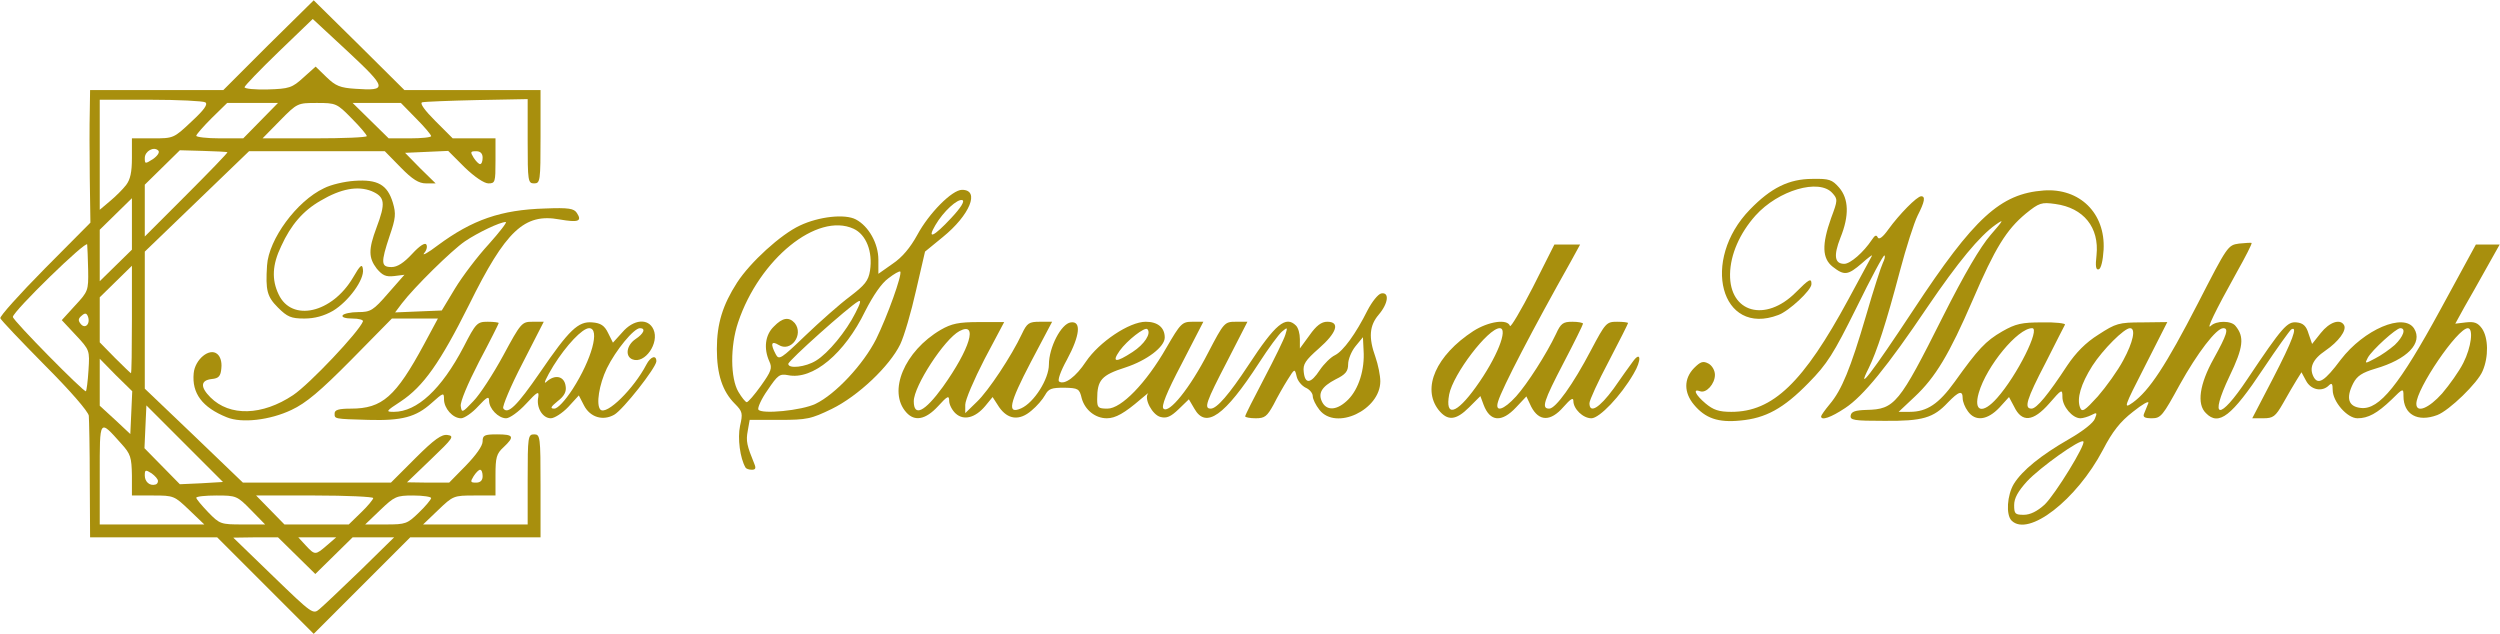 <svg version="1.2" xmlns="http://www.w3.org/2000/svg" viewBox="0 0 3885 985"><style>.s0 { fill: #a88f0d }</style><path id="p1HBUZhvnU" fill-rule="evenodd" class="s0" d="M337.5 835H140l-.5-88.5c0-49-1-94-1.5-100.5-1-6.5-28-38-68.5-78.5-37-37.5-68-70-69-73s30-37.5 69-77l71-71.5-1-69.5c-.5-38-.5-84 0-102.5l.5-34h207l70-70L487.5.5 558 70l70.5 70H840v72.5c0 69-.5 72.5-10 72.5s-10-3.5-10-65.5V154l-78.5 1.5c-43.5 1-82 2.5-85.5 3.5-4 1.5 4 12.5 20.5 29l27 27H770v35c0 33-.5 35-11 35-6.5 0-21.5-10-37-25l-25.5-25.5-67 3 23.5 24 24 23.5h-15c-11 0-21-6-39.5-25L598 235H387L225 391v213l76.5 73 76 73h230l38-38c29.5-29.5 41-37.5 50-36 11 1.5 8.5 5-25.5 37.5l-37.5 36 32.5.5h33l26-26.5c15.5-16 26-30.5 26-37.5 0-9.5 2.5-11 22.5-11 26 0 27.5 3.5 10 20-11 10-12.5 16-12.5 43.5V770h-33c-32 0-33 .5-56 22.5L657.5 815H820v-70c0-66.5.5-70 10-70s10 3.5 10 80v80H637.5l-150 150zM560 886.5l52.5-51.5H548l-58 57-58-57h-34.5l-35 .5 62 60c61 59 62 59.5 72 51 6-5 34.5-32 63.5-60zm-52-39l14.5-12.5h-59l11.5 12.5c14.5 15.5 15 15.5 33 0zm-214-55c-23-22-24-22.5-56-22.5h-33v-31c-.5-28.5-2-33.5-16.5-49.5C154 651 155 649.5 155 737v78h162.5zm96 0c-21.5-22-23-22.5-53.5-22.5-17.5 0-31.5 1.5-31.5 3.5s8.5 12 18.5 22.5c18 18.5 19.5 19 53.5 19h35zm171 4c10.5-10 19-20.5 19-22.5s-41-4-91-4h-91l44 45h100zm90 0c10.5-10 19-20.5 19-22.5s-12.5-4-28-4c-26 0-29 1.5-51 22.5L567.5 815H600c30.5 0 33-1 51-18.5zm-405.5-49c0-3-4.5-8-10-12-9.5-6-10.5-5.5-10.5 3.5 0 9.5 7.5 16.5 16.5 14 2.5-.5 4-3 4-5.5zm-18-117.5l-1.5 33-1.5 33.5 55 56L313 751l33.5-2zM750 740c0-5.5-1.5-10-4-10-2 0-6.5 4.5-10 10-5.5 9-5 10 4 10 6.5 0 10-3.5 10-10zM180 583l-25-25.5v73l24 22 23.5 22 1.5-33 1.5-33.5zm-42.5-7.5c2-31 2-31.5-20-55l-21.5-23 20.5-22.5c20.5-22 21-23.5 20.5-55-.5-18-1-36-1.5-40C135 372 20 484 20 492.5c0 5.5 111 118 113.5 115.5 1-1 3-15.5 4-32.5zm67.5-79V413l-50 49v70l23.5 24c13 13 24.5 24 25 24 1 0 1.5-37.5 1.5-83.5zm-68.5-5c-2-5-4.5-5.5-9.5-1-5.5 4.5-6 7.5-1.5 13 7 8.5 15.5-.5 11-12zM205 308l-50 49v80l50-49zm148.5-71.5c-1-.5-18-1.5-38-2l-36-1-27.5 27-27 26.5v80.5l65-65c35.5-35.5 64-65 63.5-66zm-157.5 51c6.5-8.5 9-20 9-42V215h32.5c32 0 32.5 0 60-26 20-18.5 26-27 21.5-30-3.5-2-42-4-85-4h-79v171l16-13.5c8.5-7 20-18.5 25-25zm50-53.5c-7-7-21 1-21 11.5 0 9.5.5 9.5 13 1.5 7-5 10.5-10.5 8-13zm504 11c0-6.5-3.5-10-10-10-9 0-9.5 1-4 10 3.5 5.5 8 10 10 10 2.5 0 4-4.5 4-10zm-318-85h-79l-24 23.5c-13 13-24 25.5-24 27.5s16.5 4 36.5 4H378zm138 51.5c0-2-10.5-14.5-23.5-27.5-23-23.5-24.5-24-54-24-30 0-30.5 0-57.5 27.5L408 215h81c44.5 0 81-1.5 81-3.5zm100 0c0-2-10.5-14.5-23.5-27.5L623 160h-75l56 55h33c18 0 33-1.5 33-3.5zm-198.5-91l19-17 17 16.5c14 13.5 21 16.5 45 18 50 3.5 49-1-11.5-57.5l-55-51-53 51c-29 28-53 53-53 55 0 2.5 16.5 4 36 3.5 33.5-1 38-2.5 55.5-18.5z"/><g id="l50hRJ07XuW41cMYc5uqAdm"><g id="Layer"><path id="pbPiopQzz" fill-rule="evenodd" class="s0" d="M3126 809c-9-9-7-39.5 3.5-57 13-21 42-44.5 85.5-69.5 21-12 38.5-25.5 40.5-32 4-9.5 3-10-5.5-5.5-5 2.5-13 5-17 5-12.5 0-28-18.5-28-33 0-13-1-12.5-20.5 10-25 28.5-42.5 30-54.5 5l-8-15-15 16.5c-18.5 19.5-37.5 22-49 5.5-4.5-6-8-15-8-20 0-13-6-11-23 6.5-22.5 24-39 29-99 28.5-47 0-53.5-1-52-8.5 1-6 7.5-8 24.5-8.5 44-1 50.5-9 118.5-144.5 34-67.5 58.5-109 74.5-127.5 20-23 21.5-25.5 8-16-25.5 18-58.5 58-106.5 128.5-62 92-99.5 138-127.5 156.5-22.5 15-37.5 20-37.5 13 0-1.5 6-10 13.5-19 18.5-22 32-54.5 56.5-138 11.5-40 23.5-76.5 26-81.5s4-10.5 2.5-11.5c-1.5-1.5-21 35-43.5 81-36 72.5-45.5 87.5-74.5 117-39 40-67 55-106 58.5-34.5 3.5-54.5-3.5-72-24.5-16-19-16-40.5 0-57 10-10 14-11.5 22.5-7 5.5 3 10 10.5 10 17.5 0 14-13.5 29-23 25.5-12-4.5-7.5 5.5 8.5 19 12 10 20.5 13 40 13 64.5 0 112-45.5 182-175 18.5-34.5 35-64.5 36.5-67.5 1.5-2.5-5.5 2.5-15.5 11.5-22 19-27.5 19.5-45.5 5.5-16.5-13-17-34.5-2.5-75.5 10.5-28 10.5-29.5 2-39-20.5-23-84-4.5-119.5 35-24.5 27.5-39 60.5-39.5 91-1 60 55 75.5 102 28.5 21-21 24.5-23 24.5-13 0 9.5-35 42-51.5 48-89.5 34-121-85-44-164 32.5-33.5 60.5-47.5 97-47.5 26-.5 30.5 1 41.5 13.5 15 17.5 16 43.5 2 78-11 28-9 40.5 6 40.5 9.5 0 30-18 43-37.5 4.5-7 7-8 9-3.5 2 4 8-.5 16.5-12.5 17-23.5 44.5-51.5 51-51.5 7 0 5.5 8.5-5.5 30-5.5 11-18 50-27.5 86-21.5 81.5-36 125.5-48.5 151-20.5 40.5 4.5 8 69.5-90.5C3068 338 3108.5 301 3176 296c56-4 96 35.5 93 92-1 17-4 29.5-7.5 30.5-4.5 1.5-5.5-4.5-3.5-22 4.5-43-20-73.5-64-79.5-21.5-3-25-2-46 15-30 25-47.5 53-82.5 134.5-36.5 84.5-58 120-90 150l-25 23.5h17.5c26.5 0 45-12.5 69.5-46.5 36.5-51 48-63.5 74-78.5 21-12 30.5-14 62-14 20.5-.5 36.5 1.5 35.5 3.5-1 1.5-14.5 28.5-30 59-30 57.5-34 71.5-22 71.5 8 0 26-22 55.5-67 13.5-20 28.5-35.5 48.5-48 27-17.5 31.5-19 68-19l39-.5-34.5 68c-33.5 65.5-34 67.5-19 57 25.5-18.5 51-57 101-154 46-89.5 46.5-90.5 64-93 10-1 18.5-1.5 19.5-1 1 1-9.5 21.5-23 45.5-34.5 62-48 90.5-40.5 83.5 8.5-8.5 32-8.5 38.5 0 14 17 12.5 33-9.5 78.5-32 67.5-16 70 28 4 54.5-81.5 62-89.5 76.5-88 10 1 15 5.5 18.5 17.5l5.5 16 13.5-17c13.5-17 30-22.5 36-12.5 5 8-8.5 26-29 40-20 13.5-25.5 27-18 41 7 12.5 17 6.5 42-27 36-47 98-73.5 114-48.5 14 22.5-10.5 48-60.5 62.5-20 6-28 11-34 22.5-12 23.5-7.5 36.5 12 38.5 28.5 3 59.5-35.5 123.5-153l55-101h37l-20.5 36.5c-11 19.5-26.5 47.5-34.5 61l-14 25.5 16.5-2c13-1.5 18.5.5 25 9.5 10 14.5 10.5 44 1 66-7.5 18.5-52 61.5-70.5 68.5-30.5 11.5-52.5-1-52.5-29.5 0-12.5-.5-12.5-18.5 5.5-22.5 21.5-36.5 29-53 29-16 0-38.5-26-38.5-44 0-10-1.5-11.5-6-7-10.5 10.5-28 7-35.5-7.5l-7-13-7.5 12c-4 6.5-13.5 22.5-21 36-12 21-15.5 23.5-31 23.5h-17l32.5-62.5c30-58 39-82 28-75.5-2.5 2-22 29-43 60.5-49.5 74.5-69.5 90-89.5 69.5-14.5-14-10-45 12-84.5 20.5-37 24-47.5 15-47.5-11 0-40.5 39-67.5 87.5C3361 646 3358 650 3344 650c-11.5 0-14.5-2-12-7.5 1.5-4 4.5-11 6.5-16 1.5-4.5-9 1.5-24 13.5-20 15.5-32 31-46.5 59-41 78-116 136-142 110zm51.5-25c16.5-16 64.5-94 60-98-4.5-4.5-67.5 40.5-87.5 62-14 15.5-20 26-20 37 0 13.5 1.5 15 15 15 10 0 21-5.5 32.5-16zm122-224c15.5-28.5 20-50 10.5-50-9 0-42 33-58.5 58.5-18 28.5-24.5 51-19 65 3 7.5 7 5 27.5-17.5 13-15 31-40 39.5-56zm-196 58.5C3135 583 3171 510 3158 510c-22.5 0-71 59-83 100.5-8.5 29.5 6 33.5 28.5 8zm691.5-7c11.5-13.5 26.5-34.5 33-47.5 12.5-24.5 16-54 7-54-16 0-80 94-80 117.5 0 15 19.5 7 40-16zm-73.5-75.5c13.5-13 18-26 8.5-26-6.5 0-44 34-50.5 46-5 9.5-4.5 9.5 11.5 1 9-4.5 22.5-14 30.5-21z"/><path id="p1GOOoHWWo" fill-rule="evenodd" class="s0" d="M1158.5 726.5C1150 712 1146 681 1150 662c4.5-19.5 4-22.5-8-34.5-19.5-19.5-28-46-28-85 0-39.5 9-68.5 31.5-103.5 20.5-31.5 67.5-74.5 97.5-88.5 29.5-14 70-18.5 87-9.5 20 10.5 35 37.5 35 62.5v22l22-15.5c15-10 27.5-25 38.5-45 18-33.5 54-70 69.5-70 28.5 0 12 39.5-30 73.5l-27.5 22.5-14 60.5c-7.5 33.5-18.5 71-24.5 83.5-16.5 34-65.5 80.5-106.5 100.5-32 15.5-38.5 17-81 17H1165l-3 17c-3 16-1.5 22.5 10.5 52 2.5 6 1.5 8.5-4 8.5-4.5 0-9-1.5-10-3.5zm109-99c31-15 74-61 94-100.5 17.5-35.5 41-101 37.5-105-1.5-1-9.5 3.5-18.5 10.5-10.5 7.5-23.5 26.5-36 51-32 66-81.5 107.5-120 99.5-13-2.5-16 0-31.5 23-10 14-16 28-14.5 30.5 4.5 7.5 67.5 1.5 89-9zm-85-28c16-22.5 18-27.5 13-38-9-20-6.5-41 7-54 13.5-14 23.5-15.5 32.5-5.5 14.5 18-6 46-25 34-11.5-7-13-1.5-4.5 14.5 5 9.5 8 7.5 46-29 22.5-21.5 53.5-49 69-60.5 23.5-18 29-24.5 31.5-40.5 4.5-29.5-6-56-25.5-65-56.5-26-146.5 47-179.5 145.5-12.5 37-12 87 .5 108 5 8.5 11 16 13 16s12-11.5 22-25.5zm85.5-39c19-11.5 47-45.5 61.5-74.5 8-15.5 9-20.5 4-17.5-14.5 8-108.5 92-108.5 97 0 8 27 5 43-5zM1478 339c15.5-16.5 21.5-26.5 17.5-28-7.5-2.5-29.5 17.5-42 39-13.5 23-2.5 18 24.5-11z"/><path id="pUrMtjq84" fill-rule="evenodd" class="s0" d="M352.5 648.5C314 633 298 611 301 580c2-21.5 24.5-40 36.5-30 5 4 7.5 12.5 6.5 22-1 12.5-4 16-15 17-17.5 2-18 12.5-2 28.5 30 30 80.5 28.5 128.5-3.5C481 597 558 515.5 564 499.5c1-2.5-6.5-4.5-16.5-4.5-10.5 0-17-2-15-5 1.5-2.5 12.5-5 24-5 19.5 0 23.5-2.5 46.5-29l25.5-29-16 2c-13 1.5-18-1-27-11.5-13-17-13-30-.5-63.5 14.5-38.5 13.5-48-7.5-57-21.5-8.5-47.5-4-79.5 15-27 15.5-46 37.5-61 70.5-14 29-15 52-4 75 20.5 43.5 83 29 115.5-26 11.5-20 14.5-22 15.5-13 2.5 16-22.5 50-46.5 64.5-14 8-28.5 12-44.5 12-20.5 0-26.5-2.5-41-17-17-17-19.5-26.5-17-65.5 2.5-40.5 46-100 88.5-120C514 287 535.5 282 551 281c36-2.5 51 6 59.5 34 5 17 4.5 24-5 51.5-14 42-13.5 48.5 3 48.5 9 0 19-6.5 32-20.5 11.5-12.5 20-18 22-14.5 2 3 .5 9-3.5 13.5-3.5 4.5 6-.5 21-12 54-40 98.5-55.5 167-57.5 37-1.5 45 0 49.5 7 8.5 13 2 15-27 10C815 331 786 358 729 473.5c-45 90-71 127-106.5 150.5-23 15-23.5 16-10.5 16 36 0 74-35 108.5-101 19-37 21-39 37.5-39 9 0 17 1 17 2s-13.5 28-30.5 60c-18 35-29.5 62.5-28.5 69 1.5 11 2.5 10.5 19.5-7.5 10-10 31-42.5 46.5-71 27.5-51 29-52.5 45.5-52.5H845l-33 64.5c-18.5 35.5-31.5 67-30 70 7 10.5 21.5-4 57-55.5 45.5-66.5 59.5-80 81.5-78 13 1 19 5 24.5 16.5l7.5 15 14.5-16c17.5-20.5 40.5-22.5 48.5-4.5 9.5 21-13.5 54-32.5 46.5-12-4.5-9.5-22 4.5-31.5 13-8.5 16.5-17 7-17S957 544 943 572.5c-12 25-17 56.5-10 64 9.5 9.5 52-32.5 71.5-70 6.5-12.5 15.5-15.5 15.5-5-.5 10-51.5 75-65.5 83-17.5 10-37.5 4-47-14.5l-8-15.5-16.5 18c-9 9.5-21.5 17.5-27 17.5-13 0-23-17-19.5-33 1.5-10-1.5-8.5-19 10.5C806 640 792 650 786.5 650c-12 0-26.5-15-26.5-27.5 0-7.5-3.5-5.5-17 9-9 10-21.5 18.5-26.5 18.5-13 0-26.5-15.5-26.5-29.5 0-11-1-10.5-19.5 6-24 21.5-45.5 27.5-98 26-54-1.5-52.5-1.5-52.5-10 0-5.5 6-7.5 25.5-7.5C594 635 615 616.5 659 535l21.5-40H609l-63 64c-48.5 49-70.5 67.5-93 78-33.5 16-77.5 21-100.5 11.5zm537.5-44c29.5-46 43-94.5 25.5-94.5-10.5 0-35.5 26.5-55.5 58.5-11.5 19-16.5 30-11 25 13.5-12.5 28-9 30 6.5 1.5 8.5-2 15.5-12.5 23.5-11 9-12 11.5-5 11.5 5 0 16.5-12 28.5-30.5zm-183-156c11.5-19 35-50 52.5-69 17-19 29-34.5 26.5-34.5-9 0-43.5 16.5-63.5 30-20.5 14-78.5 71-98 96.5l-10.5 14 36-1.5 36.5-1.5z"/><path id="p14VwbGqnM" fill-rule="evenodd" class="s0" d="M1408.5 641c-29.5-32.5-3-95.5 53.5-128.5 16.5-9.5 27.5-12 59.5-12h39L1530 558c-16.5 32-30 63.5-30 71v13l18-17.5c18-17 54-71.5 70-105.5 8-17 11-19 28-19h19l-33 62.5c-34 65-37.5 82-15 72 20-9 43-45.5 43-68 0-26.5 19-63.5 34-65.5 16.5-2.5 14.5 20-6 58-10 18-15 32.5-12 34 8.5 5.5 26-7.5 41.5-31 20.5-30.5 67.5-62 93-62 18.5 0 29.5 9 29.5 24.5 0 14.5-27.5 35.5-61 46.5-37.5 12-44 19.5-44 49.5 0 13 1.5 14.5 16 14.5 21.5 0 60-39.5 91.5-94.5 22-38 24.5-40.5 40.5-40.5h17l-33.5 65c-24.5 46.5-32 66.5-28.5 70 8.5 8.5 41-31.5 69.5-87 24.5-47 25.5-48 43-48h18l-31.5 61.5c-33 63.5-36.5 73.5-25.5 73.5 9.5 0 28.5-22 58.5-67.5 42-64 58-77.5 74-61.5 3.5 3.5 6 12.5 6 21v14.5l15-20.5c10.5-15 18.5-21 27.5-21 20.5 0 15 17-13 41.5-21 18.5-25 24.5-23.5 36.5 2 19.5 11 18.5 25-3 6.5-9.5 17-20 23.5-23 13-6.5 32.5-33.5 50.5-69.5 7-13.5 16.5-25.5 21.5-26.5 13-2.5 11 15.5-4 33-14.5 17-16 35.5-5 66 4 11.5 7.5 28.5 7.5 37.5 0 44.5-69 77-94.5 44.5-6-7.5-10.5-17-10.5-21.5s-5-10.5-11-13c-6-3-12.5-10.5-14-17.5-3-12.5-3-12.5-14 5-6 9.5-16 27-22 39-10 18-13.5 21-27.5 21-9 0-16.5-1.5-16.5-3 0-2 13.5-28.5 29.5-59s31-61 33-68c3.5-11.5 3.5-12-5-5-5 4-21.5 26.5-36 49-53.5 82.5-82.5 103-100.5 71l-8.5-14.5-16 15.5c-12 11.5-18.5 14.5-28 12-12.5-3-26-28-19.5-36.5 2-2-3.5 2-11.5 9-25 21.5-39 29.5-52.5 29.5-18 0-34-13-39-31-3.5-15-5.5-16-27-16.5-20 0-24.5 1.5-30 11.5-3.5 6.5-13 17.5-21 24-19 16.5-37 14-50.5-5.5l-10-15.5-11.5 14c-15.5 18.5-33.5 23-46 11.5-5.5-5-10-14-10-19.5 0-9-2.5-8-17.5 8.5-19 20.5-36 24-49 9.5zm56.5-39.5c42.5-59.5 55.5-102.5 26-87-23.5 12.5-71 85.5-71 109 0 25 17 16.5 45-22zm630 19.5c16.5-16.5 26-47 24-76.5l-1-20.5-11.5 14c-6.5 8-11.5 20.5-11.5 28 0 11-4 16-19.5 23.5-22 11.5-28 22-20.5 36 7.5 13.5 23.5 12 40-4.5zm-335-74c18.5-12 29.5-29 23-35.5-4-4-31.5 17.5-43 33.5-13 18.5-6 19 20 2z"/><path id="pw8gkxeCB" fill-rule="evenodd" class="s0" d="M2235.5 637c-26.5-34-3.5-85 54-122.5 23.5-15 53-19.5 57-8 1 3 17-24 35.5-60l33.5-66.5h40l-14.5 26.5c-58 103-107 197-113 217.5-5.5 17.5 8.5 13.5 28-8 17.5-19.5 47-65.5 62-97 7.5-16.5 11-19 25.5-19 9 0 16.5 1.5 16.5 3s-13.5 29-30 60.5c-31.5 60.5-35 71.5-22.5 71.5 10 0 37-37.5 65-91 22.5-42.5 24-44 40.5-44 9.5 0 17 1 17 2s-13.5 28-30 59.5c-16.5 31-30 60.5-30 65 0 17 15.5 7.5 37.5-22.5 12-17.5 25.5-36 29.5-41.5 13-18.5 14.5-3 1.5 18.5-20 34.5-53 69-65.5 69-13 0-28-14.5-28-27 0-6-4.5-3-15.5 9.5-20 23-38 22.5-50-.5l-7.5-16-16 17c-22.5 24-40.5 22.5-50.5-4l-5-13.5L2283 633c-20.5 20.5-33.5 21.5-47.5 4zm58-35.5c32.5-45 51-91.5 37-91.5-18 0-72.5 71.5-78.5 103-6.5 35.5 11 31 41.5-11.5z"/></g></g></svg>